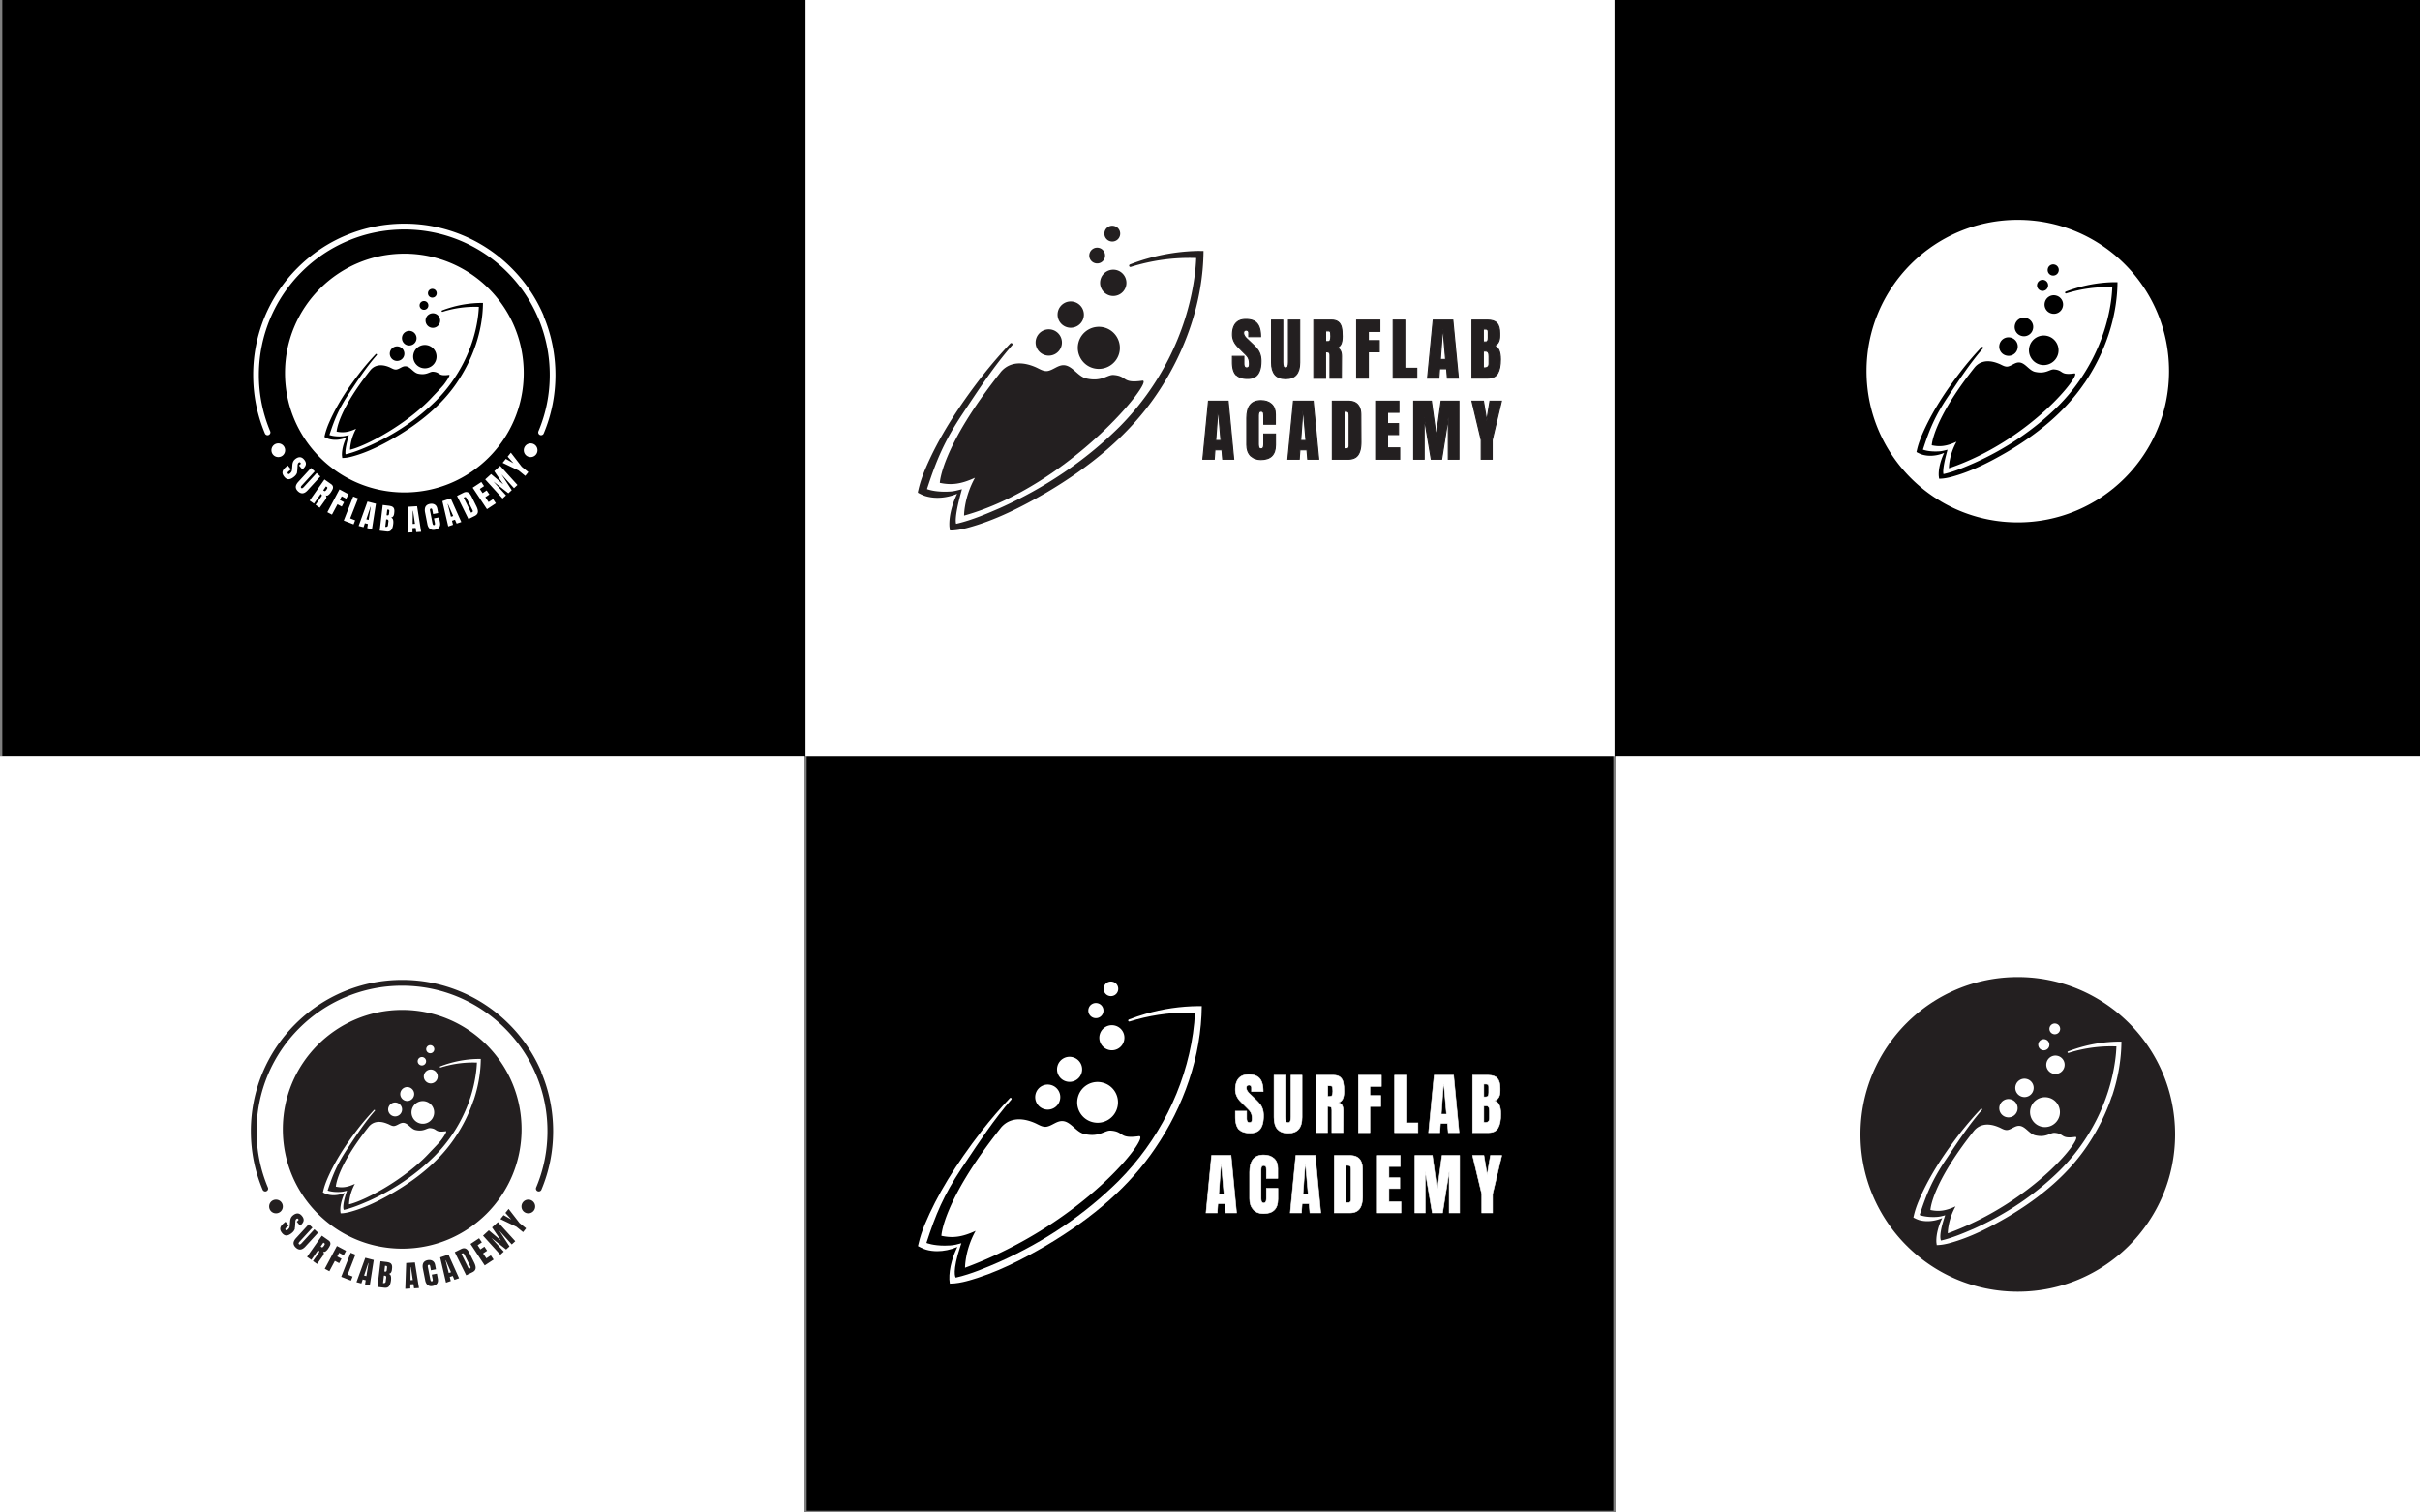 <svg xmlns="http://www.w3.org/2000/svg" id="Layer_1" viewBox="0 0 400 250"><rect x="0" y="0" width="400" height="250" fill="#808080" stroke="none"/><defs><clipPath id="clippath"><path d="M41.86 36.97h50v51.07h-50z" class="cls-1"/></clipPath><clipPath id="clippath-1"><path d="M41.86 36.97h50v51.07h-50z" class="cls-1"/></clipPath><clipPath id="clippath-2"><path d="M41.48 161.97h50v51.07h-50z" class="cls-1"/></clipPath><clipPath id="clippath-3"><path d="M41.48 161.97h50v51.07h-50z" class="cls-1"/></clipPath><clipPath id="clippath-4"><path d="M307.52 161.5h52v52h-52z" class="cls-1"/></clipPath><clipPath id="clippath-5"><path d="M307.52 161.5h52v52h-52z" class="cls-1"/></clipPath><clipPath id="clippath-6"><path d="M151.72 37.32h96.56v50.36h-96.56z" class="cls-1"/></clipPath><clipPath id="clippath-7"><path d="M151.72 37.32h96.56v50.36h-96.56z" class="cls-1"/></clipPath><clipPath id="clippath-8"><path d="M151.72 162.24h96.56v49.95h-96.56z" class="cls-1"/></clipPath><clipPath id="clippath-9"><path d="M151.72 162.24h96.56v49.95h-96.56z" class="cls-1"/></clipPath><clipPath id="clippath-10"><path d="M308.52 36.34h50v50h-50z" class="cls-1"/></clipPath><clipPath id="clippath-11"><path d="M308.52 36.34h50v50h-50z" class="cls-1"/></clipPath><style>.cls-1,.cls-2,.cls-3{fill:none}.cls-2{stroke:#fff;stroke-width:.09px}.cls-2,.cls-3{stroke-miterlimit:10}.cls-4{fill:#231f20}.cls-3{stroke:#231f20;stroke-width:.18px}.cls-16{fill:#fff}</style></defs><path d="M266.86 0h133.33v125H266.86zM.38 0h132.96v125H.38z"/><path d="M133.33 124.72h133.33v125H133.33z"/><path d="M267.04 125H400v125H267.04zM0 125h132.96v125H0zM133.14 0h133.71v125H133.14z" class="cls-16"/><g style="clip-path:url(#clippath)"><g id="Circular_Logo_White" style="clip-path:url(#clippath-1)"><path d="M86.57 61.66c0-10.9-8.83-19.73-19.73-19.73s-19.73 8.83-19.73 19.73 8.83 19.73 19.73 19.73 19.73-8.83 19.73-19.73M72.71 53.3c-.17.64-.84 1.02-1.48.85-.64-.17-1.02-.84-.85-1.48s.84-1.02 1.48-.85c.64.17 1.02.84.85 1.48m-.62 6.15a1.932 1.932 0 1 1-3.73-1.01 1.932 1.932 0 0 1 3.73 1.01m-1.33-11.17c.1-.39.5-.61.89-.51.39.1.61.5.51.89-.1.39-.5.61-.89.51-.39-.1-.61-.5-.51-.89m-1.38 2.01c.1-.39.5-.61.89-.51.39.1.61.5.51.89-.1.39-.5.61-.89.51-.39-.1-.61-.5-.51-.89m-2.9 5.29c.17-.64.84-1.02 1.48-.85s1.02.84.85 1.48c-.17.64-.84 1.02-1.48.85-.64-.17-1.02-.84-.85-1.48m-2.01 2.56c.17-.64.84-1.02 1.48-.85.64.17 1.02.84.85 1.48-.17.64-.84 1.02-1.48.85-.64-.17-1.02-.84-.85-1.48m-.05 2.58c.39.17.76.44 1.18.34.48-.11.87-.51 1.36-.52.83-.03 1.32 1.03 2.13 1.22 1.43.32 1.91-.36 2.5-.32 1.29.1.72.79 2.63.52.36-.05-.69 1.42-.93 1.7-.61.71-1.38 1.47-1.97 2.11-3.99 4.26-10.65 7.89-13.46 8.57 0 0-.01-1.65 1-3.47-1.29.59-2.15.69-3.22.47 0 0 .1-3.24 5.56-10.13.53-.67 1.54-1.22 3.23-.49m11.11 2.5c-2.56 3.79-6.21 6.7-10.12 9.01-2.3 1.33-4.7 2.56-7.28 3.24-.5.13-1.04.23-1.57.23 0-.07-.05-.37-.05-.42-.02-.57.08-1.14.23-1.68.12-.44.29-.86.48-1.27-.89.37-1.91.49-2.85.23-.34-.09-.76-.34-.76-.34l.07-.3c.14-.59.33-1.15.55-1.7 1.31-3.14 3.21-6 5.28-8.68.82-1.04 1.67-2.04 2.58-3 .11-.11.28.04.18.16-1.72 1.97-3.15 4.17-4.6 6.35-1.63 2.45-2.37 4.19-3.23 6.85 0 0 .75.31 2.16.22.36-.02.71-.13 1.05-.21-.01.03-.04.12-.07.26-.69 2.49-.46 2.92-.46 2.92 1.47-.33 3.03-1.02 4.04-1.46 4.05-1.82 7.76-4.29 10.92-7.42 3.65-3.67 6.14-8.5 6.88-13.62.09-.62.15-1.25.18-1.87-2.03-.07-4.07.2-6 .82-.06.02-.13-.02-.15-.08-.02-.06.01-.13.07-.15.51-.2 1.03-.37 1.55-.52 1.58-.46 3.23-.7 4.87-.72h.34c-.04 4.69-1.68 9.3-4.3 13.16M49.09 78.05c.03-.12.05-.27.06-.43l.04-.69c.01-.22.07-.37.18-.46.05-.04.1-.06.15-.06.05 0 .1.03.14.08.04.04.05.09.05.13 0 .05-.03.09-.07.12l-.22.19.56.66c.33-.28.52-.55.57-.81.05-.26-.05-.54-.3-.83-.21-.25-.44-.37-.69-.38-.25 0-.52.11-.8.35-.26.22-.4.53-.43.92l-.04.52c-.01.18-.03.32-.04.39a.59.59 0 0 1-.09.24c-.05.08-.13.17-.23.26-.08.07-.15.11-.2.11-.05 0-.1-.02-.15-.08-.09-.1-.05-.22.11-.36l.41-.34-.54-.64-.32.27c-.33.28-.51.54-.54.8-.04.26.07.53.32.83.23.27.48.39.74.37.26-.02.56-.17.88-.44.14-.12.25-.24.33-.37.07-.12.13-.25.15-.37m3.21.16-2.09 2.28c-.09.1-.18.17-.25.21-.07.04-.14.03-.2-.03s-.08-.12-.05-.2c.03-.07.09-.16.19-.26l2.09-2.28-.61-.56-2.11 2.3c-.26.29-.4.56-.41.82 0 .26.12.51.38.75s.52.34.78.31c.26-.03.52-.19.79-.48l2.11-2.3-.61-.56Zm1.92 3.64c.13-.08.26-.21.4-.41.15-.22.26-.41.33-.57.07-.16.08-.32.04-.46s-.14-.27-.32-.39l-1.07-.75-2.45 3.49.71.5 1.12-1.59c.1.07.16.13.18.19.02.05 0 .13-.07.23l-.96 1.37.68.48.94-1.32c.1-.14.16-.27.17-.39a.405.405 0 0 0-.12-.32c.16.05.3.03.43-.04m-.66-.69-.17-.12.45-.65.16.11s.07.06.07.09 0 .08-.02.13-.07.12-.13.22c-.15.21-.27.28-.37.21m2.57 1.48.32-.6.75.4.39-.73-1.51-.81-2 3.77.76.4.91-1.71.71.38.38-.72-.71-.38zm2.22-.56-1.56 3.97 1.62.63.26-.67-.82-.32 1.3-3.3-.8-.31zm.91 4.86.8.21.22-.66.5.13-.11.68.78.2.66-4.23-1.4-.36-1.46 4.03Zm1.99-3.15-.35 2.15-.38-.1.69-2.06h.04Zm3.13-.17-1.15-.14-.5 4.24 1.15.14c.35.04.61-.05.77-.26.16-.22.27-.55.32-1 .03-.28.02-.5-.03-.68a.495.495 0 0 0-.34-.36c.3-.04.47-.27.52-.67l.02-.19c.04-.34 0-.6-.12-.76-.12-.17-.34-.27-.65-.31m-.21 2.65-.06.53c-.02.21-.15.3-.37.28h-.08l.15-1.24.16.02c.1.01.16.05.19.12.03.07.04.17.02.3m.15-1.8-.05.42c-.01.1-.03.17-.07.22-.03.05-.09.07-.16.06l-.17-.02.11-.94.18.02c.12.01.17.09.16.23m3.15-.72-.15 4.28.83-.05v-.69l.52-.03.1.69.81-.05-.67-4.23-1.44.09Zm.71 2.86.02-2.18h.04l.32 2.15-.39.02Zm4.36-1.09-.84.16.15.76c.04.21 0 .33-.13.35-.07.01-.12 0-.16-.05-.04-.04-.07-.12-.1-.23l-.41-2.1a.48.48 0 0 1 0-.24c.02-.06.06-.09.14-.11.07-.01.13 0 .16.04.04.04.07.12.09.24l.12.62.83-.16-.14-.72c-.06-.32-.2-.54-.43-.68-.22-.13-.49-.17-.8-.11-.35.07-.59.23-.72.47-.12.24-.15.57-.06.99l.38 1.93c.07.33.21.58.43.74.22.16.48.2.79.14.71-.14.99-.56.85-1.26l-.15-.79Zm.55-2.68.97 4.17.79-.27-.17-.67.49-.17.28.64.77-.26-1.75-3.91-1.37.46Zm1.42 2.58L74 83.31h.04l.87 1.98-.37.12Zm3.32-3.48c-.15-.3-.33-.48-.54-.57-.21-.08-.45-.06-.73.08l-1.05.52 1.89 3.82 1.03-.51c.31-.15.48-.36.52-.61.04-.26-.04-.57-.22-.95l-.89-1.79Zm.14 2.73-.13.07-1.23-2.48.08-.04a.38.38 0 0 1 .18-.06c.04 0 .08.01.12.05.03.04.07.1.12.18l.98 1.97c.07.14.03.24-.11.31m2.75-1.68-.54-.81.67-.45-.45-.67-.67.45-.46-.69.7-.47-.45-.68-1.43.94 2.36 3.55 1.47-.97-.46-.69-.74.49zm.94-5.11 1.48 2.17-2.01-1.69-.97.88 2.87 3.16.57-.52-2.07-2.28 2.46 1.93.56-.51-1.7-2.61 2.07 2.28.57-.53L82.67 77l-.97.88zm2.74-3.06-.53.66.97 1.09-1.27-.72-.53.65 2.65 1.27 1.09.89.51-.63-1.09-.88-1.8-2.33z" class="cls-16"/><path d="M89.89 52.24a24.897 24.897 0 0 0-5.36-7.95 24.897 24.897 0 0 0-17.68-7.32 24.909 24.909 0 0 0-17.68 7.32 24.897 24.897 0 0 0-7.32 17.68c0 3.37.65 6.61 1.94 9.68.08.18.25.29.44.29.06 0 .12-.01.18-.04.24-.1.36-.38.25-.62-1.24-2.95-1.87-6.08-1.87-9.31s.64-6.4 1.89-9.36c1.21-2.86 2.95-5.44 5.15-7.64 2.21-2.21 4.78-3.94 7.64-5.15 2.96-1.25 6.11-1.89 9.36-1.89s6.4.64 9.36 1.89c2.86 1.21 5.44 2.95 7.64 5.15 2.21 2.21 3.94 4.78 5.15 7.64 1.25 2.96 1.89 6.11 1.89 9.36s-.63 6.36-1.87 9.31c-.1.24.01.52.25.62.24.1.52-.01.62-.25 1.29-3.07 1.94-6.33 1.94-9.68s-.66-6.65-1.96-9.73M47.13 74.42c0-.62-.5-1.13-1.13-1.13s-1.13.5-1.13 1.13.5 1.13 1.13 1.13 1.13-.5 1.13-1.13m40.58-1.13c-.62 0-1.13.5-1.13 1.13s.5 1.13 1.13 1.13 1.13-.5 1.13-1.13-.5-1.13-1.13-1.13" class="cls-16"/></g></g><g style="clip-path:url(#clippath-2)"><g id="Circular_Logo_Black" style="clip-path:url(#clippath-3)"><path d="M86.21 186.66c0-10.9-8.83-19.73-19.73-19.73s-19.73 8.83-19.73 19.73 8.83 19.73 19.73 19.73 19.73-8.83 19.73-19.73m-13.9-8.43c-.17.61-.8.98-1.41.81s-.98-.8-.81-1.41c.17-.61.8-.98 1.41-.81s.98.8.81 1.41m-1.84-4.98c.1-.36.47-.57.82-.47.36.1.57.47.47.82-.1.36-.47.57-.82.47a.667.667 0 0 1-.47-.82m-1.41 2a.694.694 0 1 1 1.34.36.694.694 0 0 1-1.34-.36m1.32 6.81a1.875 1.875 0 1 1-.98 3.62 1.875 1.875 0 0 1 .98-3.62m-4.18-1.53c.17-.61.8-.98 1.41-.81s.98.8.81 1.41c-.17.61-.8.98-1.41.81-.61-.17-.98-.8-.81-1.41m-2 2.55c.17-.61.8-.98 1.41-.81.61.17.98.8.81 1.41-.17.61-.8.98-1.41.81-.61-.17-.98-.8-.81-1.41m-.09 2.69c.38.16.74.43 1.15.33.46-.11.85-.49 1.33-.51.82-.03 1.29 1.01 2.08 1.19 1.4.32 1.87-.36 2.44-.31 1.26.1.7.78 2.57.51.35-.05-.67 1.39-.91 1.66-.6.69-1.35 1.44-1.93 2.06-3.9 4.17-10.4 7.71-13.15 8.37 0 0-.01-1.62.97-3.39-1.26.58-2.1.68-3.15.46 0 0 .1-3.17 5.43-9.89.52-.65 1.5-1.19 3.15-.48m14.18-3.9a25.63 25.63 0 0 1-3.11 6.24c-2.29 3.39-5.59 6.33-10.08 8.98-2.06 1.19-4.52 2.5-7.25 3.23-.39.1-.97.23-1.53.23 0-.03-.01-.08-.02-.14-.01-.1-.03-.23-.03-.26-.02-.5.06-1.05.23-1.67.12-.42.28-.84.48-1.26l.03-.06-.06.03c-.58.24-1.2.37-1.79.37-.36 0-.7-.05-1.03-.14-.29-.08-.66-.28-.74-.33l.07-.28c.12-.52.29-1.04.55-1.69 1.14-2.73 2.81-5.48 5.26-8.65.83-1.06 1.7-2.06 2.57-2.99a.09.09 0 0 1 .07-.03c.04 0 .07.02.09.06 0 .02.02.06-.02.1-1.57 1.8-2.92 3.83-4.22 5.79l-.36.54c-1.65 2.48-2.38 4.25-3.22 6.83v.02h.01s.59.24 1.66.24c.16 0 .33 0 .5-.02.35-.02.69-.11 1.03-.2-.02.05-.05.15-.08.22-.8 2.42-.47 2.91-.46 2.93v.02h.03c1.4-.32 2.9-.96 3.89-1.39l.15-.06c4.15-1.86 7.82-4.35 10.9-7.4 3.7-3.71 6.14-8.54 6.86-13.6.1-.68.15-1.29.18-1.87v-.03h-.02c-.21 0-.42-.01-.63-.01-1.82 0-3.62.28-5.36.83h-.03c-.04 0-.08-.03-.09-.07-.01-.05 0-.1.06-.12.53-.2 1.05-.38 1.55-.52 1.57-.45 3.2-.7 4.85-.71h.31c-.02 2.27-.42 4.57-1.18 6.84" class="cls-4"/><path d="M89.51 177.24a24.897 24.897 0 0 0-5.36-7.95 24.897 24.897 0 0 0-17.68-7.32 24.909 24.909 0 0 0-17.68 7.32 24.897 24.897 0 0 0-7.32 17.68c0 3.37.65 6.61 1.94 9.68.08.18.25.29.44.29.06 0 .12-.01.18-.04.24-.1.36-.38.25-.62-1.24-2.95-1.87-6.08-1.87-9.31s.64-6.4 1.89-9.36c1.21-2.86 2.95-5.44 5.15-7.64 2.21-2.21 4.78-3.94 7.64-5.15 2.96-1.25 6.11-1.89 9.36-1.89s6.4.64 9.36 1.89c2.86 1.21 5.44 2.95 7.64 5.15 2.21 2.21 3.94 4.78 5.15 7.64 1.25 2.96 1.89 6.11 1.89 9.36s-.63 6.36-1.87 9.31c-.1.24.01.52.25.62.24.1.52-.01.62-.25 1.29-3.07 1.94-6.33 1.94-9.68s-.66-6.65-1.96-9.73m-40.75 25.81c.03-.12.05-.27.06-.43l.04-.69c.01-.22.07-.37.18-.46.05-.04.1-.06.15-.06.05 0 .1.03.14.08.04.04.05.09.05.13 0 .05-.03.09-.07.12l-.22.19.56.66c.33-.28.52-.55.57-.81.05-.26-.05-.54-.3-.83-.21-.25-.44-.37-.69-.38-.25 0-.52.11-.8.35-.26.22-.4.53-.43.92l-.04.52c-.01.18-.03.32-.04.39a.59.59 0 0 1-.09.24c-.05.08-.13.17-.23.26-.08.07-.15.11-.2.11-.05 0-.1-.02-.15-.08-.09-.1-.05-.22.11-.36l.41-.34-.54-.64-.32.27c-.33.28-.51.54-.54.8-.04.26.07.53.32.83.23.27.48.39.74.37.26-.02.56-.17.88-.44.14-.12.25-.24.33-.37.07-.12.13-.25.15-.37m3.21.16-2.09 2.28c-.09.1-.18.17-.25.21-.07.04-.14.03-.2-.03s-.08-.12-.05-.2c.03-.07.09-.16.19-.26l2.09-2.28-.61-.56-2.11 2.3c-.26.29-.4.56-.41.82 0 .26.12.51.38.75s.52.34.78.31c.26-.03.52-.19.79-.48l2.11-2.3-.61-.56Zm1.86 3.64c.13-.08.26-.21.4-.41.15-.22.26-.41.33-.57.07-.16.08-.32.04-.46s-.14-.27-.32-.39l-1.07-.75-2.45 3.49.71.5 1.12-1.59c.1.07.16.13.18.19.02.05 0 .13-.07.23l-.96 1.37.68.48.94-1.32c.1-.14.16-.27.17-.39a.405.405 0 0 0-.12-.32c.16.05.3.03.43-.04m-.66-.69-.17-.12.45-.65.16.11s.07.06.07.09 0 .08-.02.13-.07.12-.13.22c-.15.21-.27.28-.37.21m2.58 1.53.32-.6.75.4.39-.73-1.51-.8-2.01 3.76.76.41.91-1.71.71.38.39-.73-.71-.38zm2.22-.61-1.56 3.97 1.61.63.27-.67-.82-.32 1.29-3.3-.79-.31zm.97 4.86.8.21.22-.66.5.13-.11.68.78.2.66-4.23-1.4-.36-1.46 4.03Zm1.98-3.15-.35 2.15-.38-.1.69-2.06h.04Zm3.13-.17-1.15-.14-.5 4.24 1.15.14c.35.04.61-.05.77-.26.16-.22.27-.55.32-1 .03-.28.02-.5-.03-.68a.495.495 0 0 0-.34-.36c.3-.04.47-.27.52-.67l.02-.19c.04-.34 0-.6-.12-.76-.12-.17-.34-.27-.65-.31m-.21 2.65-.06.53c-.02.21-.15.3-.37.28h-.08l.15-1.24.16.02c.1.01.16.05.19.12.03.07.04.17.02.3m.15-1.8-.05.42c-.01.1-.03.17-.07.22-.03.05-.09.07-.16.06l-.17-.02.11-.94.18.02c.12.01.17.09.16.23m3.16-.72-.15 4.28.83-.05v-.69l.52-.03.1.69.81-.05-.67-4.23-1.44.09Zm.71 2.86.02-2.18h.04l.32 2.15-.39.02Zm4.36-1.09-.84.16.15.76c.04.21 0 .33-.13.35-.07.01-.12 0-.16-.05-.04-.04-.07-.12-.1-.23l-.41-2.1a.48.48 0 0 1 0-.24c.02-.06.06-.09.14-.11.07-.01.13 0 .16.04.04.04.07.12.09.24l.12.62.83-.16-.14-.72c-.06-.32-.2-.54-.43-.68-.22-.13-.49-.17-.8-.11-.35.07-.59.23-.72.47-.12.24-.15.57-.06.99l.38 1.93c.07.33.21.58.43.74.22.16.48.2.79.14.71-.14.99-.56.85-1.26l-.15-.79Zm.54-2.68.97 4.17.79-.27-.17-.67.49-.17.28.64.77-.26-1.75-3.91-1.37.46Zm1.43 2.58-.54-2.11h.04l.87 1.98-.37.12Zm3.31-3.48c-.15-.3-.33-.48-.54-.57-.21-.08-.45-.06-.73.08l-1.05.52 1.89 3.82 1.03-.51c.31-.15.48-.36.52-.61.04-.26-.04-.57-.22-.95l-.89-1.79Zm.14 2.73-.13.07-1.23-2.48.08-.04a.38.38 0 0 1 .18-.06c.04 0 .08.01.12.05.03.04.07.1.12.18l.98 1.97c.07.14.03.24-.11.31m2.75-1.68-.54-.81.67-.45-.45-.67-.67.45-.45-.69.7-.47-.46-.68-1.42.94 2.35 3.55 1.47-.97-.46-.69-.74.49zm.94-5.11 1.48 2.17-2.01-1.69-.96.88 2.86 3.16.57-.52-2.06-2.28 2.45 1.93.56-.51-1.7-2.61 2.07 2.28.58-.53L82.3 202l-.97.88zm2.74-3.06-.53.66.97 1.09-1.27-.72-.53.65 2.65 1.27 1.1.89.5-.63-1.09-.88-1.8-2.33zm-37.32-.4c0-.62-.5-1.13-1.13-1.13s-1.13.5-1.13 1.13.5 1.13 1.13 1.13 1.13-.5 1.13-1.13m40.58-1.13c-.62 0-1.13.5-1.13 1.13s.5 1.13 1.13 1.13 1.13-.5 1.13-1.13-.5-1.13-1.13-1.13" class="cls-4"/></g></g><g style="clip-path:url(#clippath-4)"><path id="Circular_Logomark_Black" d="M333.52 161.5c-14.36 0-26 11.64-26 26s11.64 26 26 26 26-11.64 26-26-11.64-26-26-26m7.69 14.89c-.22.81-1.05 1.29-1.86 1.07a1.516 1.516 0 0 1-1.07-1.86c.22-.81 1.05-1.29 1.86-1.07.81.22 1.29 1.05 1.07 1.86m-2.43-6.56c.13-.47.61-.75 1.09-.62.47.13.75.61.62 1.09-.13.47-.61.75-1.09.62a.885.885 0 0 1-.62-1.09m-1.85 2.62c.13-.49.64-.78 1.13-.65.49.13.78.64.65 1.13-.13.49-.64.78-1.13.65a.925.925 0 0 1-.65-1.13m1.73 8.99c1.32.36 2.09 1.71 1.74 3.03a2.474 2.474 0 0 1-3.03 1.74 2.474 2.474 0 0 1-1.74-3.03 2.474 2.474 0 0 1 3.03-1.74m-5.5-2.02c.22-.81 1.05-1.29 1.86-1.07.81.22 1.29 1.05 1.07 1.86-.22.81-1.05 1.29-1.86 1.07a1.516 1.516 0 0 1-1.07-1.86m-2.65 3.36c.22-.81 1.05-1.29 1.86-1.07.81.22 1.29 1.05 1.07 1.86-.22.81-1.05 1.29-1.86 1.07a1.516 1.516 0 0 1-1.07-1.86m-.11 3.54c.51.22.98.57 1.52.44.61-.15 1.12-.65 1.75-.67 1.07-.03 1.7 1.33 2.74 1.57 1.84.42 2.46-.47 3.21-.41 1.66.13.93 1.02 3.39.67 1.51-.21-6.57 10.62-21.06 15.94 0 0-.02-2.13 1.28-4.46-1.66.76-2.77.89-4.15.6 0 0 .13-4.17 7.16-13.04.68-.86 1.98-1.57 4.15-.64m18.68-5.14c-.96 2.88-2.34 5.64-4.09 8.23-3.02 4.47-7.37 8.34-13.29 11.83-2.71 1.57-5.96 3.3-9.55 4.26-.51.13-1.28.3-2.02.3 0-.04-.01-.11-.02-.18-.02-.13-.04-.3-.04-.34-.02-.66.07-1.38.3-2.2.15-.55.37-1.11.63-1.66l.04-.08-.08.03c-.77.32-1.59.48-2.36.48-.47 0-.93-.06-1.36-.18a5.34 5.34 0 0 1-.97-.43l.09-.37c.16-.69.38-1.37.73-2.23 1.5-3.6 3.71-7.22 6.94-11.4 1.1-1.4 2.24-2.72 3.39-3.94.03-.02.06-.04.09-.04.05 0 .1.03.12.07.01.03.02.08-.02.13-2.07 2.38-3.85 5.05-5.57 7.63-.16.24-.32.48-.48.71-2.18 3.27-3.14 5.6-4.24 9v.03l.02.01s.77.32 2.18.32c.22 0 .44 0 .66-.02.46-.03.9-.14 1.35-.27-.02.07-.07.19-.1.29-1.06 3.19-.61 3.84-.6 3.86v.02h.04c1.84-.42 3.82-1.27 5.12-1.83l.2-.08c5.47-2.46 10.31-5.74 14.36-9.75 4.87-4.89 8.09-11.26 9.05-17.92.13-.89.2-1.7.23-2.47v-.03h-.03c-.28 0-.56-.01-.83-.01-2.4 0-4.78.37-7.06 1.09h-.04c-.06 0-.1-.04-.12-.09-.02-.06.01-.13.07-.15.69-.27 1.38-.5 2.04-.69 2.07-.6 4.22-.92 6.39-.94h.41c-.03 2.99-.55 6.02-1.55 9.01" class="cls-4" style="clip-path:url(#clippath-5)"/></g><g style="clip-path:url(#clippath-6)"><g id="Artwork_5" style="clip-path:url(#clippath-7)"><path d="M198.35 41.47c-2.97.03-5.93.47-8.78 1.29-.95.27-1.88.59-2.8.95-.11.04-.16.16-.13.27.04.11.16.18.27.14 3.49-1.1 7.16-1.6 10.81-1.47a32.44 32.44 0 0 1-.32 3.38c-1.33 9.24-5.81 17.94-12.39 24.55-5.69 5.64-12.39 10.09-19.68 13.37-1.83.79-4.63 2.03-7.29 2.63 0 0-.41-.78.83-5.26.07-.24.11-.41.13-.46-.62.15-1.24.34-1.9.38-2.53.17-3.88-.4-3.88-.4 1.55-4.78 2.88-7.93 5.81-12.34 2.61-3.92 5.18-7.89 8.28-11.44.18-.22-.12-.49-.32-.29a79.663 79.663 0 0 0-4.65 5.4c-3.73 4.83-7.16 9.98-9.52 15.64-.4 1-.75 2-1 3.07l-.13.54s.77.45 1.38.61c1.69.47 3.51.25 5.13-.41-.35.73-.65 1.49-.87 2.28-.27.98-.45 2-.41 3.03 0 .1.08.64.09.76.95 0 1.93-.19 2.82-.42 4.65-1.24 8.97-3.45 13.11-5.84 7.05-4.16 13.62-9.41 18.24-16.24 4.72-6.95 7.68-15.26 7.75-23.71h-.61" class="cls-4"/><path d="M178.27 56.58c-.5 1.85.59 3.77 2.44 4.27 1.85.5 3.77-.59 4.27-2.44.5-1.85-.59-3.77-2.44-4.27-1.85-.5-3.77.59-4.27 2.44m-1.86-2.48c1.16.31 2.35-.37 2.67-1.53.31-1.16-.37-2.35-1.53-2.67s-2.35.37-2.67 1.53c-.31 1.16.37 2.35 1.53 2.67m5.5-7.92c-.31 1.16.37 2.35 1.53 2.67 1.16.31 2.35-.37 2.67-1.53.31-1.16-.37-2.35-1.53-2.67-1.16-.31-2.35.37-2.67 1.53m-.9-2.68a1.3 1.3 0 0 0 1.6-.92 1.3 1.3 0 0 0-.92-1.6 1.3 1.3 0 0 0-1.6.92c-.19.7.22 1.41.92 1.6m2.5-3.62a1.3 1.3 0 0 0 1.6-.92 1.3 1.3 0 0 0-.92-1.6 1.3 1.3 0 0 0-1.6.92c-.19.7.22 1.41.92 1.6m-10.73 18.83c1.16.31 2.35-.37 2.67-1.53.31-1.16-.37-2.35-1.53-2.67-1.16-.31-2.35.37-2.67 1.53-.31 1.16.37 2.35 1.53 2.67m-7.42 2.86c-9.84 12.4-10.02 18.24-10.02 18.24 1.94.41 3.49.22 5.81-.84-1.82 3.27-1.8 6.25-1.8 6.25 17.55-4.9 31.6-22.6 29.47-22.3-3.45.49-2.42-.76-4.75-.94-1.05-.08-1.92 1.16-4.5.58-1.47-.33-2.34-2.24-3.84-2.2-.88.03-1.59.73-2.45.94-.75.18-1.41-.31-2.12-.62-3.04-1.3-4.86-.31-5.81.89m38.94.37c-.39-.43-.58-1.13-.58-2.09v-.94h1.89v1.19c0 .48.15.71.46.71.17 0 .29-.05.36-.15.07-.1.1-.27.1-.51 0-.31-.04-.57-.11-.78-.07-.2-.17-.38-.28-.51-.12-.14-.32-.35-.62-.64l-.83-.83c-.64-.63-.96-1.32-.96-2.08 0-.82.19-1.44.56-1.87.38-.43.92-.64 1.65-.64.86 0 1.48.23 1.86.69.38.46.57 1.17.57 2.15h-1.95v-.66a.458.458 0 0 0-.12-.3.408.408 0 0 0-.3-.11c-.15 0-.26.04-.33.12-.07.08-.11.19-.11.33 0 .31.18.64.54.97l1.12 1.07c.26.25.48.49.65.72.17.23.31.49.41.8.1.31.16.68.16 1.1 0 .95-.17 1.66-.52 2.15s-.92.73-1.71.73c-.87 0-1.5-.22-1.89-.65" class="cls-4"/><path d="M204.29 61.94c-.39-.43-.58-1.13-.58-2.09v-.94h1.89v1.19c0 .48.15.71.46.71.17 0 .29-.05.36-.15.07-.1.1-.27.1-.51 0-.31-.04-.57-.11-.78-.07-.2-.17-.38-.28-.51-.12-.14-.32-.35-.62-.64l-.83-.83c-.64-.63-.96-1.32-.96-2.08 0-.82.19-1.44.56-1.87.38-.43.92-.64 1.65-.64.86 0 1.48.23 1.86.69.38.46.57 1.17.57 2.15h-1.95v-.66a.458.458 0 0 0-.12-.3.408.408 0 0 0-.3-.11c-.15 0-.26.04-.33.12-.07.08-.11.19-.11.33 0 .31.18.64.54.97l1.12 1.07c.26.25.48.49.65.72.17.23.31.49.41.8.1.31.16.68.16 1.1 0 .95-.17 1.66-.52 2.15s-.92.73-1.71.73c-.87 0-1.5-.22-1.89-.65Z" class="cls-3"/><path d="M210.74 61.92c-.38-.45-.57-1.11-.57-1.99v-7.02h1.86v6.94c0 .31.03.54.09.71.06.17.19.26.38.26s.32-.08.38-.25.09-.41.09-.72v-6.94h1.86v7.02c0 .88-.19 1.54-.57 1.99-.38.45-.97.67-1.76.67s-1.37-.22-1.76-.67" class="cls-4"/><path d="M210.74 61.92c-.38-.45-.57-1.11-.57-1.99v-7.02h1.86v6.94c0 .31.03.54.09.71.06.17.19.26.38.26s.32-.08.38-.25.09-.41.09-.72v-6.94h1.86v7.02c0 .88-.19 1.54-.57 1.99-.38.45-.97.67-1.76.67s-1.37-.22-1.76-.67Z" class="cls-3"/><path d="M217.16 52.91h2.95c.47 0 .83.11 1.09.32.26.21.43.51.52.89.09.38.13.87.13 1.47 0 .54-.07.97-.21 1.27-.14.31-.39.52-.74.64.29.06.5.2.63.44.13.23.2.54.2.94l-.02 3.63h-1.88v-3.75c0-.27-.05-.44-.16-.51-.1-.07-.29-.11-.57-.11v4.38h-1.94v-9.59Zm2.41 3.55c.27 0 .4-.29.4-.87 0-.25-.01-.44-.03-.57-.02-.13-.06-.21-.12-.26-.06-.05-.15-.07-.26-.07h-.45v1.77h.46Z" class="cls-4"/><path d="M217.16 52.91h2.95c.47 0 .83.11 1.09.32.26.21.43.51.52.89.09.38.13.87.13 1.47 0 .54-.07.97-.21 1.27-.14.31-.39.52-.74.64.29.06.5.2.63.44.13.23.2.54.2.94l-.02 3.63h-1.88v-3.75c0-.27-.05-.44-.16-.51-.1-.07-.29-.11-.57-.11v4.38h-1.94v-9.59Zm2.41 3.55c.27 0 .4-.29.4-.87 0-.25-.01-.44-.03-.57-.02-.13-.06-.21-.12-.26-.06-.05-.15-.07-.26-.07h-.45v1.77h.46Z" class="cls-3"/><path d="M224.24 62.5v-9.59h3.84v1.87h-1.91v1.52h1.81v1.85h-1.81v4.35h-1.93z" class="cls-4"/><path d="M224.24 62.5v-9.59h3.84v1.87h-1.91v1.52h1.81v1.85h-1.81v4.35h-1.93z" class="cls-3"/><path d="M230.28 62.5v-9.59h1.92v7.96h1.98v1.63h-3.9z" class="cls-4"/><path d="M230.28 62.5v-9.59h1.92v7.96h1.98v1.63h-3.9z" class="cls-3"/><path d="m235.96 62.5.93-9.59h3.25l.92 9.59h-1.82l-.13-1.55h-1.16l-.11 1.55h-1.86Zm2.12-3.08h.87l-.42-4.88h-.09l-.36 4.88Z" class="cls-4"/><path d="m235.96 62.5.93-9.59h3.25l.92 9.59h-1.82l-.13-1.55h-1.16l-.11 1.55h-1.86Zm2.12-3.08h.87l-.42-4.88h-.09l-.36 4.88Z" class="cls-3"/><path d="M243.3 52.91h2.6c.7 0 1.21.17 1.52.51.32.34.47.9.47 1.67v.42c0 .92-.33 1.46-.98 1.64.4.1.68.35.85.73.16.38.25.88.25 1.51 0 1.02-.15 1.79-.46 2.32-.31.52-.86.79-1.65.79h-2.6v-9.59Zm2.27 3.61c.16 0 .28-.06.33-.18.06-.12.09-.3.09-.52v-.96c0-.31-.14-.47-.41-.47h-.4v2.13h.39Zm.55 3.58v-1.19c0-.29-.04-.51-.13-.66-.09-.15-.24-.22-.45-.22h-.36v2.78h.19c.5.01.75-.23.75-.7" class="cls-4"/><path d="M243.3 52.91h2.6c.7 0 1.21.17 1.52.51.32.34.47.9.47 1.67v.42c0 .92-.33 1.46-.98 1.64.4.1.68.35.85.73.16.38.25.88.25 1.51 0 1.02-.15 1.79-.46 2.32-.31.52-.86.79-1.65.79h-2.6v-9.59Zm2.27 3.61c.16 0 .28-.06.33-.18.06-.12.09-.3.09-.52v-.96c0-.31-.14-.47-.41-.47h-.4v2.13h.39Zm.55 3.58v-1.19c0-.29-.04-.51-.13-.66-.09-.15-.24-.22-.45-.22h-.36v2.78h.19c.5.01.75-.23.75-.7Z" class="cls-3"/><path d="m198.82 75.9.93-9.59H203l.92 9.59h-1.82l-.13-1.55h-1.16l-.11 1.55h-1.86Zm2.12-3.09h.87l-.42-4.88h-.09l-.36 4.88Z" class="cls-4"/><path d="m198.82 75.9.93-9.59H203l.92 9.59h-1.82l-.13-1.55h-1.16l-.11 1.55h-1.86Zm2.12-3.09h.87l-.42-4.88h-.09l-.36 4.88Z" class="cls-3"/><path d="M206.71 75.33c-.42-.44-.63-1.04-.63-1.81V69.1c0-.95.19-1.67.57-2.15.38-.48.97-.73 1.79-.73.71 0 1.28.19 1.71.58.43.39.65.95.65 1.67v1.65h-1.91V68.7c0-.28-.03-.47-.1-.57-.07-.1-.18-.16-.35-.16s-.29.06-.35.18-.09.29-.09.52v4.81c0 .25.04.44.11.55.07.12.19.17.33.17.3 0 .45-.24.45-.73v-1.73h1.93v1.81c0 1.61-.81 2.41-2.42 2.41-.7 0-1.26-.22-1.68-.66" class="cls-4"/><path d="M206.71 75.33c-.42-.44-.63-1.04-.63-1.81V69.1c0-.95.19-1.67.57-2.15.38-.48.97-.73 1.79-.73.71 0 1.28.19 1.71.58.43.39.65.95.65 1.67v1.65h-1.91V68.7c0-.28-.03-.47-.1-.57-.07-.1-.18-.16-.35-.16s-.29.06-.35.18-.09.29-.09.52v4.81c0 .25.04.44.11.55.07.12.19.17.33.17.3 0 .45-.24.45-.73v-1.73h1.93v1.81c0 1.61-.81 2.41-2.42 2.41-.7 0-1.26-.22-1.68-.66Z" class="cls-3"/><path d="m212.87 75.9.93-9.59h3.25l.92 9.59h-1.82l-.13-1.55h-1.16l-.11 1.55h-1.86Zm2.12-3.09h.87l-.42-4.88h-.09l-.36 4.88Z" class="cls-4"/><path d="m212.87 75.9.93-9.59h3.25l.92 9.59h-1.82l-.13-1.55h-1.16l-.11 1.55h-1.86Zm2.12-3.09h.87l-.42-4.88h-.09l-.36 4.88Z" class="cls-3"/><path d="M220.22 66.31h2.65c.68 0 1.2.19 1.54.57.34.38.52.94.52 1.69l.02 4.49c0 .95-.16 1.66-.49 2.13-.33.48-.89.71-1.66.71h-2.58v-9.59Zm2.26 7.89c.35 0 .52-.17.52-.51v-4.95c0-.22-.02-.38-.05-.49a.313.313 0 0 0-.18-.22c-.09-.04-.23-.06-.41-.06h-.21v6.22h.33Z" class="cls-4"/><path d="M220.22 66.31h2.65c.68 0 1.2.19 1.54.57.34.38.52.94.52 1.69l.02 4.49c0 .95-.16 1.66-.49 2.13-.33.48-.89.71-1.66.71h-2.58v-9.59Zm2.26 7.89c.35 0 .52-.17.52-.51v-4.95c0-.22-.02-.38-.05-.49a.313.313 0 0 0-.18-.22c-.09-.04-.23-.06-.41-.06h-.21v6.22h.33Z" class="cls-3"/><path d="M227.39 75.9v-9.59h3.84v1.85h-1.88v1.86h1.81v1.81h-1.81v2.2h2.01v1.87h-3.97z" class="cls-4"/><path d="M227.39 75.9v-9.59h3.84v1.85h-1.88v1.86h1.81v1.81h-1.81v2.2h2.01v1.87h-3.97z" class="cls-3"/><path d="M233.67 75.9v-9.59h2.92l.81 5.85.8-5.85h2.95v9.59h-1.76v-6.91l-1.1 6.91h-1.72l-1.17-6.91v6.91h-1.73z" class="cls-4"/><path d="M233.67 75.9v-9.59h2.92l.81 5.85.8-5.85h2.95v9.59h-1.76v-6.91l-1.1 6.91h-1.72l-1.17-6.91v6.91h-1.73z" class="cls-3"/><path d="M244.83 75.9v-3.16l-1.53-6.43h1.9l.54 3.25.53-3.25h1.9l-1.53 6.43v3.16h-1.81z" class="cls-4"/><path d="M244.83 75.9v-3.16l-1.53-6.43h1.9l.54 3.25.53-3.25h1.9l-1.53 6.43v3.16h-1.81z" class="cls-3"/></g></g><g style="clip-path:url(#clippath-8)"><g id="Artwork_3" style="clip-path:url(#clippath-9)"><path d="M157 212.19c0-.06-.02-.15-.03-.25-.02-.18-.05-.41-.05-.47-.03-.9.1-1.88.41-3 .21-.75.5-1.51.86-2.26l.05-.11-.11.05c-1.05.43-2.16.66-3.21.66-.64 0-1.27-.08-1.86-.25-.52-.15-1.18-.51-1.33-.59l.12-.5c.22-.93.52-1.87.99-3.04 2.05-4.91 5.06-9.85 9.46-15.55 1.5-1.9 3.05-3.71 4.62-5.37.03-.03.08-.05.12-.05.07 0 .13.04.16.1.02.03.03.1-.03.18-2.83 3.24-5.25 6.89-7.59 10.41-.22.32-.43.65-.65.97-2.97 4.46-4.28 7.63-5.79 12.28v.04l.03.02c.01 0 1.06.43 2.98.43.3 0 .6-.01.91-.03.62-.04 1.23-.19 1.85-.37-.03.09-.09.26-.14.39-1.45 4.36-.84 5.23-.82 5.26l.02.03h.03c2.52-.57 5.21-1.74 6.99-2.51l.27-.12c7.47-3.35 14.06-7.83 19.59-13.3 6.65-6.67 11.03-15.35 12.34-24.44.17-1.22.28-2.32.32-3.36v-.05h-.04c-.38-.01-.76-.02-1.14-.02-3.27 0-6.52.5-9.64 1.48h-.05c-.08 0-.14-.05-.16-.12-.03-.09.02-.18.1-.21.95-.37 1.88-.68 2.78-.94 2.82-.82 5.76-1.25 8.72-1.28h.56c-.04 4.07-.75 8.21-2.12 12.29-1.31 3.92-3.19 7.7-5.59 11.22-4.12 6.1-10.05 11.37-18.13 16.14-3.69 2.14-8.13 4.5-13.03 5.81-.7.18-1.74.41-2.75.41" class="cls-16"/><path d="M178.17 181.33c-.49 1.8.57 3.65 2.37 4.13 1.8.49 3.65-.57 4.13-2.37.49-1.8-.57-3.65-2.37-4.13-1.8-.49-3.65.57-4.13 2.37m-1.92-2.58c1.1.3 2.24-.35 2.54-1.46.3-1.1-.35-2.24-1.46-2.54-1.1-.3-2.24.35-2.54 1.46-.3 1.1.35 2.24 1.46 2.54m5.53-7.76c-.3 1.1.35 2.24 1.46 2.54 1.1.3 2.24-.35 2.54-1.46s-.35-2.24-1.46-2.54c-1.1-.3-2.24.35-2.54 1.46m-.97-2.74c.67.18 1.36-.21 1.54-.88.18-.67-.21-1.36-.88-1.54-.67-.18-1.36.21-1.54.88-.18.67.21 1.36.88 1.54m2.5-3.64c.64.17 1.31-.2 1.48-.85s-.2-1.31-.85-1.48c-.64-.17-1.31.2-1.48.85-.17.64.2 1.31.85 1.48m-10.67 18.73c1.1.3 2.24-.35 2.54-1.46.3-1.1-.35-2.24-1.46-2.54-1.1-.3-2.24.35-2.54 1.46-.3 1.1.35 2.24 1.46 2.54m-7.27 3.15c-9.59 12.09-9.77 17.78-9.77 17.78 1.89.4 3.4.22 5.66-.82-1.78 3.18-1.75 6.09-1.75 6.09 19.92-7.37 30.8-22.03 28.73-21.74-3.36.47-2.36-.75-4.63-.92-1.03-.08-1.87 1.13-4.38.56-1.43-.32-2.28-2.19-3.74-2.14-.86.03-1.55.71-2.39.91-.73.18-1.38-.3-2.07-.6-2.96-1.27-4.74-.3-5.66.87m39.39.18c-.38-.43-.57-1.12-.57-2.07v-.93h1.87v1.18c0 .47.15.71.45.71.17 0 .29-.05.35-.15.07-.1.1-.27.1-.5 0-.31-.04-.57-.11-.77-.07-.2-.17-.37-.28-.51-.11-.14-.32-.35-.61-.64l-.82-.82c-.63-.62-.95-1.3-.95-2.06 0-.81.19-1.43.56-1.85.37-.42.92-.64 1.63-.64.86 0 1.47.23 1.85.68.38.45.56 1.16.56 2.13h-1.93v-.65a.481.481 0 0 0-.12-.3.4.4 0 0 0-.29-.11c-.15 0-.26.04-.33.12-.07.08-.11.19-.11.33 0 .31.18.63.53.96l1.11 1.06c.26.25.47.49.64.71.17.22.31.49.41.8.1.31.15.67.15 1.09 0 .94-.17 1.65-.51 2.13-.34.48-.91.72-1.7.72-.86 0-1.49-.21-1.87-.64" class="cls-16"/><path d="M204.76 186.66c-.38-.43-.57-1.12-.57-2.07v-.93h1.87v1.18c0 .47.15.71.45.71.17 0 .29-.05.35-.15.07-.1.1-.27.1-.5 0-.31-.04-.57-.11-.77-.07-.2-.17-.37-.28-.51-.11-.14-.32-.35-.61-.64l-.82-.82c-.63-.62-.95-1.3-.95-2.06 0-.81.19-1.43.56-1.85.37-.42.92-.64 1.63-.64.86 0 1.47.23 1.85.68.38.45.56 1.16.56 2.13h-1.93v-.65a.481.481 0 0 0-.12-.3.4.4 0 0 0-.29-.11c-.15 0-.26.04-.33.12-.07.08-.11.19-.11.33 0 .31.18.63.53.96l1.11 1.06c.26.25.47.49.64.71.17.22.31.49.41.8.1.31.15.67.15 1.09 0 .94-.17 1.65-.51 2.13-.34.48-.91.72-1.7.72-.86 0-1.49-.21-1.87-.64Z" class="cls-2"/><path d="M211.15 186.64c-.38-.44-.57-1.1-.57-1.97v-6.95h1.85v6.88c0 .3.03.54.09.71.06.17.18.25.38.25s.32-.08.38-.25c.06-.17.09-.4.09-.71v-6.88h1.85v6.95c0 .87-.19 1.53-.57 1.97-.38.44-.96.66-1.74.66s-1.36-.22-1.74-.66" class="cls-16"/><path d="M211.15 186.64c-.38-.44-.57-1.1-.57-1.97v-6.95h1.85v6.88c0 .3.03.54.09.71.06.17.18.25.38.25s.32-.08.38-.25c.06-.17.09-.4.09-.71v-6.88h1.85v6.95c0 .87-.19 1.53-.57 1.97-.38.44-.96.66-1.74.66s-1.36-.22-1.74-.66Z" class="cls-2"/><path d="M217.51 177.72h2.92c.46 0 .82.11 1.08.32.25.21.43.5.51.88.09.38.13.86.13 1.45 0 .54-.07.96-.21 1.26-.14.3-.38.51-.73.63.29.06.5.2.62.43.13.23.19.54.19.93l-.02 3.59h-1.86v-3.71c0-.27-.05-.43-.15-.51-.1-.07-.29-.11-.56-.11v4.33h-1.92v-9.5Zm2.39 3.51c.27 0 .4-.29.4-.86 0-.25-.01-.44-.03-.56-.02-.13-.06-.21-.12-.26-.06-.05-.14-.07-.25-.07h-.44v1.76h.45Z" class="cls-16"/><path d="M217.51 177.72h2.92c.46 0 .82.11 1.08.32.25.21.43.5.51.88.09.38.13.86.13 1.45 0 .54-.07.96-.21 1.26-.14.3-.38.51-.73.63.29.06.5.2.62.43.13.23.19.54.19.93l-.02 3.59h-1.86v-3.71c0-.27-.05-.43-.15-.51-.1-.07-.29-.11-.56-.11v4.33h-1.92v-9.5Zm2.39 3.51c.27 0 .4-.29.4-.86 0-.25-.01-.44-.03-.56-.02-.13-.06-.21-.12-.26-.06-.05-.14-.07-.25-.07h-.44v1.76h.45Z" class="cls-2"/><path d="M224.53 187.22v-9.5h3.8v1.85h-1.89v1.51h1.79v1.82h-1.79v4.32h-1.91z" class="cls-16"/><path d="M224.53 187.22v-9.5h3.8v1.85h-1.89v1.51h1.79v1.82h-1.79v4.32h-1.91z" class="cls-2"/><path d="M230.51 187.22v-9.5h1.9v7.88h1.96v1.62h-3.86z" class="cls-16"/><path d="M230.51 187.22v-9.5h1.9v7.88h1.96v1.62h-3.86z" class="cls-2"/><path d="m236.13 187.22.92-9.5h3.22l.91 9.5h-1.8l-.13-1.54h-1.15l-.11 1.54h-1.85Zm2.1-3.06h.86l-.42-4.83h-.09l-.35 4.83Z" class="cls-16"/><path d="m236.13 187.22.92-9.5h3.22l.91 9.5h-1.8l-.13-1.54h-1.15l-.11 1.54h-1.85Zm2.1-3.06h.86l-.42-4.83h-.09l-.35 4.83Z" class="cls-2"/><path d="M243.4 177.72h2.58c.69 0 1.2.17 1.51.51.31.34.47.89.47 1.66v.42c0 .91-.32 1.45-.97 1.63.4.1.68.34.84.72.16.38.24.87.24 1.49 0 1.01-.15 1.77-.45 2.29-.3.52-.85.78-1.64.78h-2.58v-9.5Zm2.25 3.57c.16 0 .27-.06.33-.18s.09-.29.09-.51v-.95c0-.31-.14-.46-.41-.46h-.4v2.11h.39Zm.54 3.55v-1.18c0-.29-.04-.5-.13-.65-.08-.15-.23-.22-.45-.22h-.35v2.75h.19c.49.01.74-.22.74-.7" class="cls-16"/><path d="M243.4 177.72h2.58c.69 0 1.2.17 1.51.51.31.34.47.89.47 1.66v.42c0 .91-.32 1.45-.97 1.63.4.1.68.34.84.72.16.38.24.87.24 1.49 0 1.01-.15 1.77-.45 2.29-.3.52-.85.78-1.64.78h-2.58v-9.5Zm2.25 3.57c.16 0 .27-.06.33-.18s.09-.29.09-.51v-.95c0-.31-.14-.46-.41-.46h-.4v2.11h.39Zm.54 3.55v-1.18c0-.29-.04-.5-.13-.65-.08-.15-.23-.22-.45-.22h-.35v2.75h.19c.49.01.74-.22.74-.7Z" class="cls-2"/><path d="m199.34 200.48.92-9.5h3.22l.91 9.5h-1.8l-.13-1.54h-1.15l-.11 1.54h-1.85Zm2.11-3.05h.86l-.42-4.83h-.09l-.35 4.83Z" class="cls-16"/><path d="m199.34 200.48.92-9.5h3.22l.91 9.5h-1.8l-.13-1.54h-1.15l-.11 1.54h-1.85Zm2.11-3.05h.86l-.42-4.83h-.09l-.35 4.83Z" class="cls-2"/><path d="M207.17 199.92c-.42-.43-.62-1.03-.62-1.79v-4.38c0-.94.19-1.65.56-2.13.38-.48.97-.72 1.77-.72.7 0 1.26.19 1.69.57.43.38.64.94.64 1.66v1.64h-1.89v-1.4c0-.27-.03-.46-.1-.56-.07-.1-.18-.15-.34-.15s-.29.06-.35.18-.09.29-.09.52v4.77c0 .25.04.43.11.55.07.11.18.17.33.17.29 0 .44-.24.44-.72v-1.71h1.91v1.79c0 1.59-.8 2.39-2.4 2.39-.69 0-1.25-.22-1.66-.65" class="cls-16"/><path d="M207.17 199.92c-.42-.43-.62-1.03-.62-1.79v-4.38c0-.94.19-1.65.56-2.13.38-.48.97-.72 1.77-.72.7 0 1.26.19 1.69.57.43.38.64.94.64 1.66v1.64h-1.89v-1.4c0-.27-.03-.46-.1-.56-.07-.1-.18-.15-.34-.15s-.29.06-.35.18-.09.29-.09.52v4.77c0 .25.04.43.11.55.07.11.18.17.33.17.29 0 .44-.24.44-.72v-1.71h1.91v1.79c0 1.59-.8 2.39-2.4 2.39-.69 0-1.25-.22-1.66-.65Z" class="cls-2"/><path d="m213.26 200.48.92-9.5h3.22l.91 9.5h-1.8l-.13-1.54h-1.15l-.11 1.54h-1.85Zm2.11-3.05h.86l-.42-4.83h-.09l-.35 4.83Z" class="cls-16"/><path d="m213.26 200.48.92-9.5h3.22l.91 9.5h-1.8l-.13-1.54h-1.15l-.11 1.54h-1.85Zm2.11-3.05h.86l-.42-4.83h-.09l-.35 4.83Z" class="cls-2"/><path d="M220.54 190.99h2.62c.68 0 1.19.19 1.53.56s.51.93.52 1.67l.02 4.44c0 .94-.15 1.64-.49 2.11-.33.47-.88.71-1.65.71h-2.55v-9.5Zm2.24 7.81c.35 0 .52-.17.52-.51v-4.9c0-.21-.02-.37-.05-.48a.313.313 0 0 0-.18-.22c-.09-.04-.23-.06-.41-.06h-.21v6.16h.33Z" class="cls-16"/><path d="M220.54 190.99h2.62c.68 0 1.19.19 1.53.56s.51.93.52 1.67l.02 4.44c0 .94-.15 1.64-.49 2.11-.33.47-.88.71-1.65.71h-2.55v-9.5Zm2.24 7.81c.35 0 .52-.17.52-.51v-4.9c0-.21-.02-.37-.05-.48a.313.313 0 0 0-.18-.22c-.09-.04-.23-.06-.41-.06h-.21v6.16h.33Z" class="cls-2"/><path d="M227.65 200.48v-9.49h3.8v1.83h-1.87v1.85h1.8v1.79h-1.8v2.18h1.99v1.84h-3.92z" class="cls-16"/><path d="M227.65 200.48v-9.49h3.8v1.83h-1.87v1.85h1.8v1.79h-1.8v2.18h1.99v1.84h-3.92z" class="cls-2"/><path d="M233.86 200.48v-9.49h2.9l.8 5.79.79-5.79h2.92v9.49h-1.74v-6.84l-1.09 6.84h-1.7l-1.16-6.84v6.84h-1.72z" class="cls-16"/><path d="M233.86 200.48v-9.49h2.9l.8 5.79.79-5.79h2.92v9.49h-1.74v-6.84l-1.09 6.84h-1.7l-1.16-6.84v6.84h-1.72z" class="cls-2"/><path d="M244.92 200.48v-3.12l-1.52-6.37h1.88l.53 3.21.54-3.21h1.88l-1.52 6.37v3.12h-1.79z" class="cls-16"/><path d="M244.92 200.48v-3.12l-1.52-6.37h1.88l.53 3.21.54-3.21h1.88l-1.52 6.37v3.12h-1.79z" class="cls-2"/></g></g><g style="clip-path:url(#clippath-10)"><path id="Circular_Logomark_White" d="M333.52 36.34c-13.81 0-25 11.19-25 25s11.19 25 25 25 25-11.19 25-25-11.19-25-25-25m7.43 14.4c-.22.82-1.06 1.3-1.88 1.07-.82-.22-1.3-1.06-1.07-1.88.22-.82 1.06-1.3 1.88-1.07.82.22 1.3 1.06 1.07 1.88m-.78 7.8a2.45 2.45 0 0 1-3 1.72 2.45 2.45 0 0 1-1.72-3 2.45 2.45 0 0 1 3-1.72c1.3.35 2.07 1.7 1.72 3m-1.68-14.16a.91.91 0 0 1 1.13-.64c.49.13.78.64.64 1.13-.13.49-.64.78-1.13.65a.91.91 0 0 1-.64-1.13m-1.76 2.54c.13-.49.64-.78 1.13-.65.49.13.78.64.64 1.13a.91.91 0 0 1-1.13.64.91.91 0 0 1-.64-1.13m-3.67 6.72c.22-.82 1.06-1.3 1.88-1.07.82.22 1.3 1.06 1.07 1.88-.22.82-1.06 1.3-1.88 1.07-.82-.22-1.3-1.06-1.07-1.88m-2.55 3.24c.22-.82 1.06-1.3 1.88-1.07.82.22 1.3 1.06 1.07 1.88-.22.82-1.06 1.3-1.88 1.07-.82-.22-1.3-1.06-1.07-1.88m-.06 3.26c.5.21.97.56 1.49.43.6-.15 1.1-.64 1.72-.66 1.06-.03 1.67 1.31 2.7 1.55 1.82.41 2.42-.46 3.16-.4 1.63.13.91 1.01 3.34.66 1.47-.21-7.08 11.04-20.73 15.68 0 0-.02-2.1 1.26-4.39-1.63.75-2.72.88-4.09.59 0 0 .13-4.11 7.05-12.83.67-.84 1.95-1.54 4.09-.63m14.1 3.17c-3.25 4.8-7.87 8.5-12.83 11.42-2.91 1.69-5.95 3.24-9.22 4.11-.63.16-1.32.29-1.98.29 0-.09-.06-.46-.06-.54-.03-.72.1-1.44.29-2.13.16-.56.36-1.09.61-1.6-1.13.47-2.42.63-3.61.29-.42-.12-.97-.43-.97-.43l.09-.38c.17-.75.42-1.45.7-2.16 1.66-3.98 4.07-7.6 6.7-11a51.52 51.52 0 0 1 3.27-3.8c.14-.14.35.05.23.21-2.18 2.5-3.99 5.29-5.83 8.05-2.07 3.1-3 5.31-4.09 8.68 0 0 .95.4 2.73.28.46-.03.9-.16 1.34-.27-.02.04-.05.15-.09.33-.87 3.15-.58 3.7-.58 3.7 1.87-.42 3.84-1.29 5.12-1.85 5.13-2.3 9.84-5.44 13.84-9.4 4.63-4.64 7.78-10.77 8.72-17.27a24 24 0 0 0 .22-2.37c-2.57-.09-5.15.26-7.61 1.03a.146.146 0 0 1-.19-.1c-.02-.08.02-.16.09-.19.65-.25 1.3-.47 1.97-.66 2-.58 4.09-.89 6.17-.91h.43c-.05 5.94-2.13 11.79-5.45 16.68" class="cls-16" style="clip-path:url(#clippath-11)"/></g></svg>